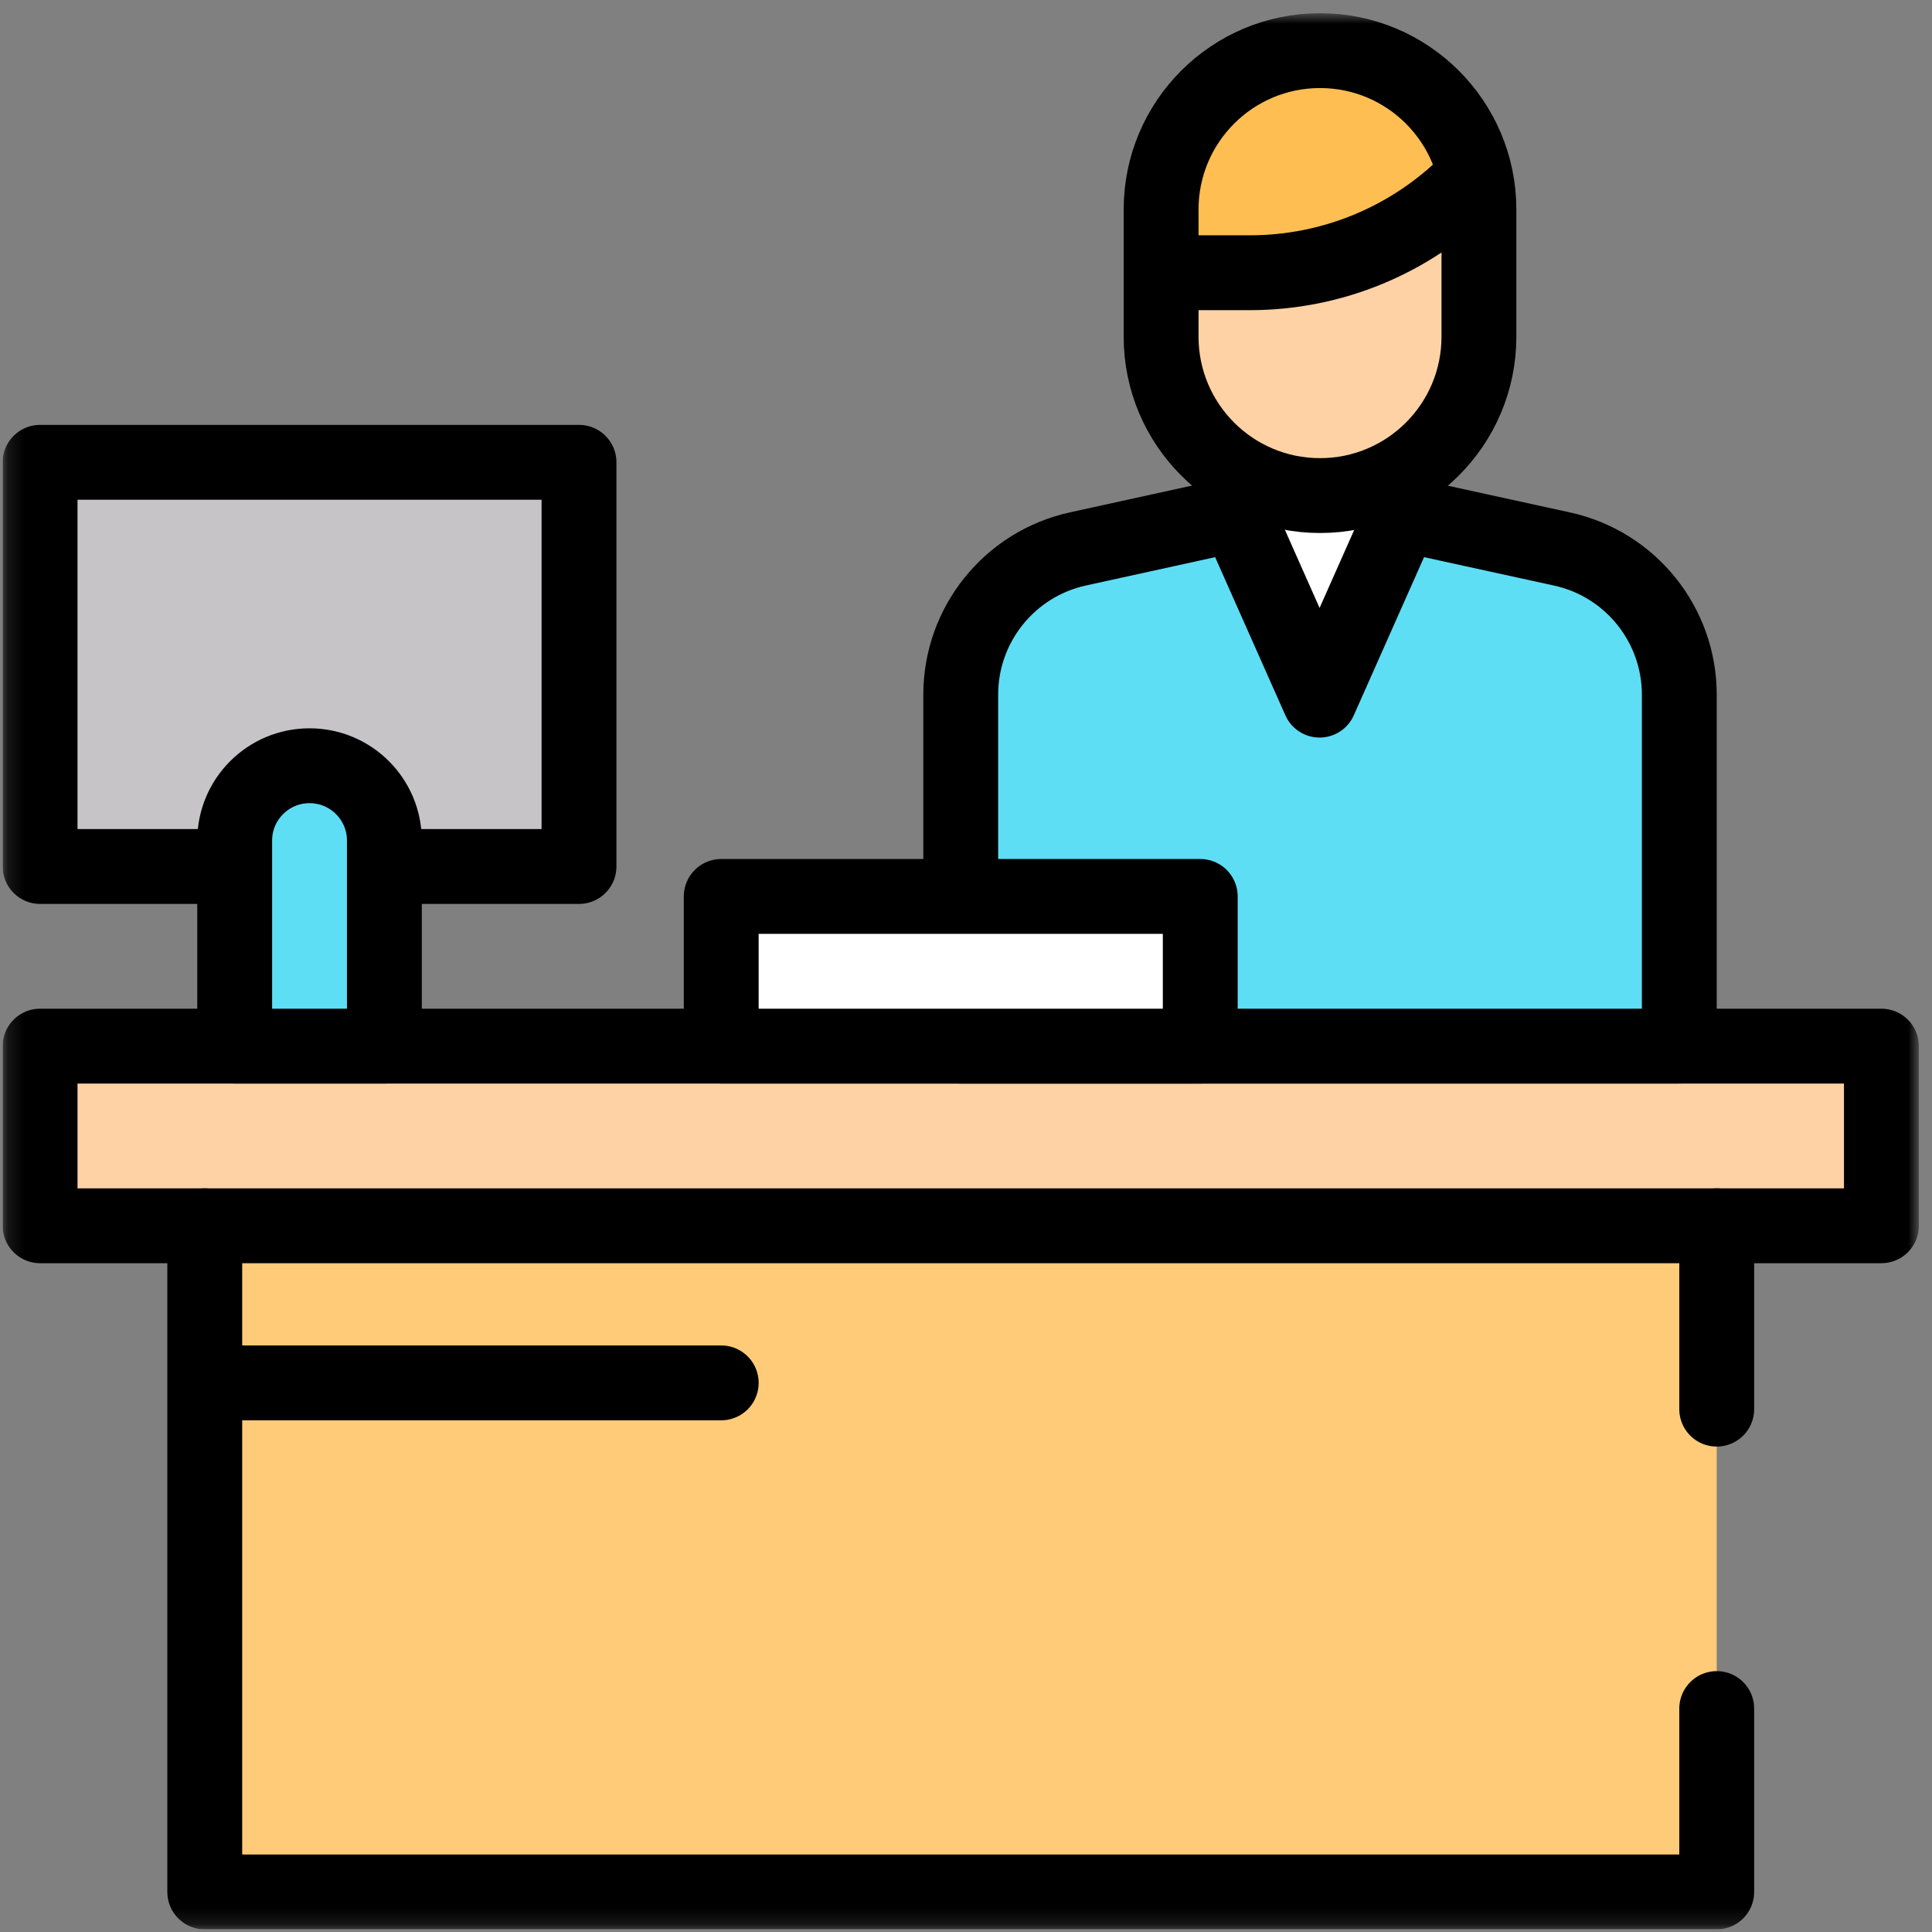 <svg width="122" height="122" viewBox="0 0 122 122" fill="none" xmlns="http://www.w3.org/2000/svg">
<rect x="0" y="0" width="122" height="122" fill="#808080" stroke="none"/>
<g clip-path="url(#clip0_1224_17046)">
<path d="M36.562 54.716H2.531V29.193H36.562V54.716Z" fill="#C7C4C8"/>
<path d="M118.805 77.404H2.531V66.06H118.805V77.404Z" fill="#FED2A4"/>
<path d="M108.406 77.404H12.93V119.47H108.406V77.404Z" fill="#FFCB78"/>
<path d="M14.348 87.325H45.543" stroke="black" stroke-width="4.727" stroke-miterlimit="10" stroke-linecap="round" stroke-linejoin="round"/>
<path d="M108.406 88.983V77.403" stroke="black" stroke-width="4.727" stroke-miterlimit="10" stroke-linecap="round" stroke-linejoin="round"/>
<mask id="mask0_1224_17046" style="mask-type:luminance" maskUnits="userSpaceOnUse" x="0" y="0" width="122" height="122">
<path d="M0.168 0.834H121.168V121.833H0.168V0.834Z" fill="white"/>
</mask>
<g mask="url(#mask0_1224_17046)">
<path d="M12.93 77.404V119.47H108.406V107.89" stroke="black" stroke-width="4.727" stroke-miterlimit="10" stroke-linecap="round" stroke-linejoin="round"/>
<path d="M2.531 66.06H118.805V77.404H2.531V66.06Z" stroke="black" stroke-width="4.727" stroke-miterlimit="10" stroke-linecap="round" stroke-linejoin="round"/>
<path d="M83.355 31.294C77.813 31.294 73.32 26.802 73.32 21.26V13.232C73.32 7.69 77.813 3.197 83.355 3.197C88.897 3.197 93.39 7.69 93.39 13.232V21.26C93.39 26.802 88.897 31.294 83.355 31.294Z" fill="#FED2A4"/>
<path d="M83.355 3.197C77.813 3.197 73.32 7.69 73.32 13.232V17.29C73.399 17.248 73.444 17.222 73.444 17.222H78.935C84.116 17.222 89.084 15.164 92.747 11.501L93.176 11.164C92.222 6.614 88.188 3.197 83.355 3.197Z" fill="#FFBE52"/>
<path d="M78.109 30.664V32.461L68.07 34.663C63.748 35.611 60.668 39.44 60.668 43.865V66.06H106.043V43.87C106.043 39.442 102.96 35.612 98.635 34.667L88.545 32.461V30.647" fill="#5DDEF5"/>
<path d="M78.109 32.461L83.328 44.211L88.546 32.461V30.648L78.109 30.665V32.461Z" fill="white"/>
<path d="M83.355 31.294C77.813 31.294 73.32 26.802 73.32 21.26V13.232C73.32 7.69 77.813 3.197 83.355 3.197C88.897 3.197 93.39 7.69 93.39 13.232V21.26C93.39 26.802 88.897 31.294 83.355 31.294Z" stroke="black" stroke-width="4.727" stroke-miterlimit="10" stroke-linecap="round" stroke-linejoin="round"/>
<path d="M73.445 17.222H78.936C84.117 17.222 89.085 15.164 92.748 11.501" stroke="black" stroke-width="4.727" stroke-miterlimit="10" stroke-linecap="round" stroke-linejoin="round"/>
<path d="M60.668 66.06H106.043V43.87C106.043 39.443 102.96 35.612 98.635 34.667L88.545 32.461V30.647" stroke="black" stroke-width="4.727" stroke-miterlimit="10" stroke-linecap="round" stroke-linejoin="round"/>
<path d="M78.109 30.664V32.461L68.07 34.663C63.748 35.611 60.668 39.44 60.668 43.865V56.193" stroke="black" stroke-width="4.727" stroke-miterlimit="10" stroke-linecap="round" stroke-linejoin="round"/>
<path d="M88.546 32.461L83.328 44.211L78.109 32.461" stroke="black" stroke-width="4.727" stroke-miterlimit="10" stroke-linecap="round" stroke-linejoin="round"/>
<path d="M13.874 54.716H2.531V29.193H36.562V54.716H25.572" stroke="black" stroke-width="4.727" stroke-miterlimit="10" stroke-linecap="round" stroke-linejoin="round"/>
<path d="M24.273 66.06H14.82V53.08C14.82 50.47 16.936 48.354 19.547 48.354C22.157 48.354 24.273 50.47 24.273 53.08V66.06Z" fill="#5DDEF5"/>
<path d="M24.273 66.06H14.82V53.08C14.82 50.47 16.936 48.354 19.547 48.354C22.157 48.354 24.273 50.47 24.273 53.08V66.06Z" stroke="black" stroke-width="4.727" stroke-miterlimit="10" stroke-linecap="round" stroke-linejoin="round"/>
<path d="M75.793 56.607H45.543V66.06H75.793V56.607Z" fill="white" stroke="black" stroke-width="4.727" stroke-miterlimit="10" stroke-linecap="round" stroke-linejoin="round"/>
</g>
</g>
<defs>
<clipPath id="clip0_1224_17046">
<rect width="121" height="121" fill="white" transform="translate(0.168 0.833)"/>
</clipPath>
</defs>
</svg>

